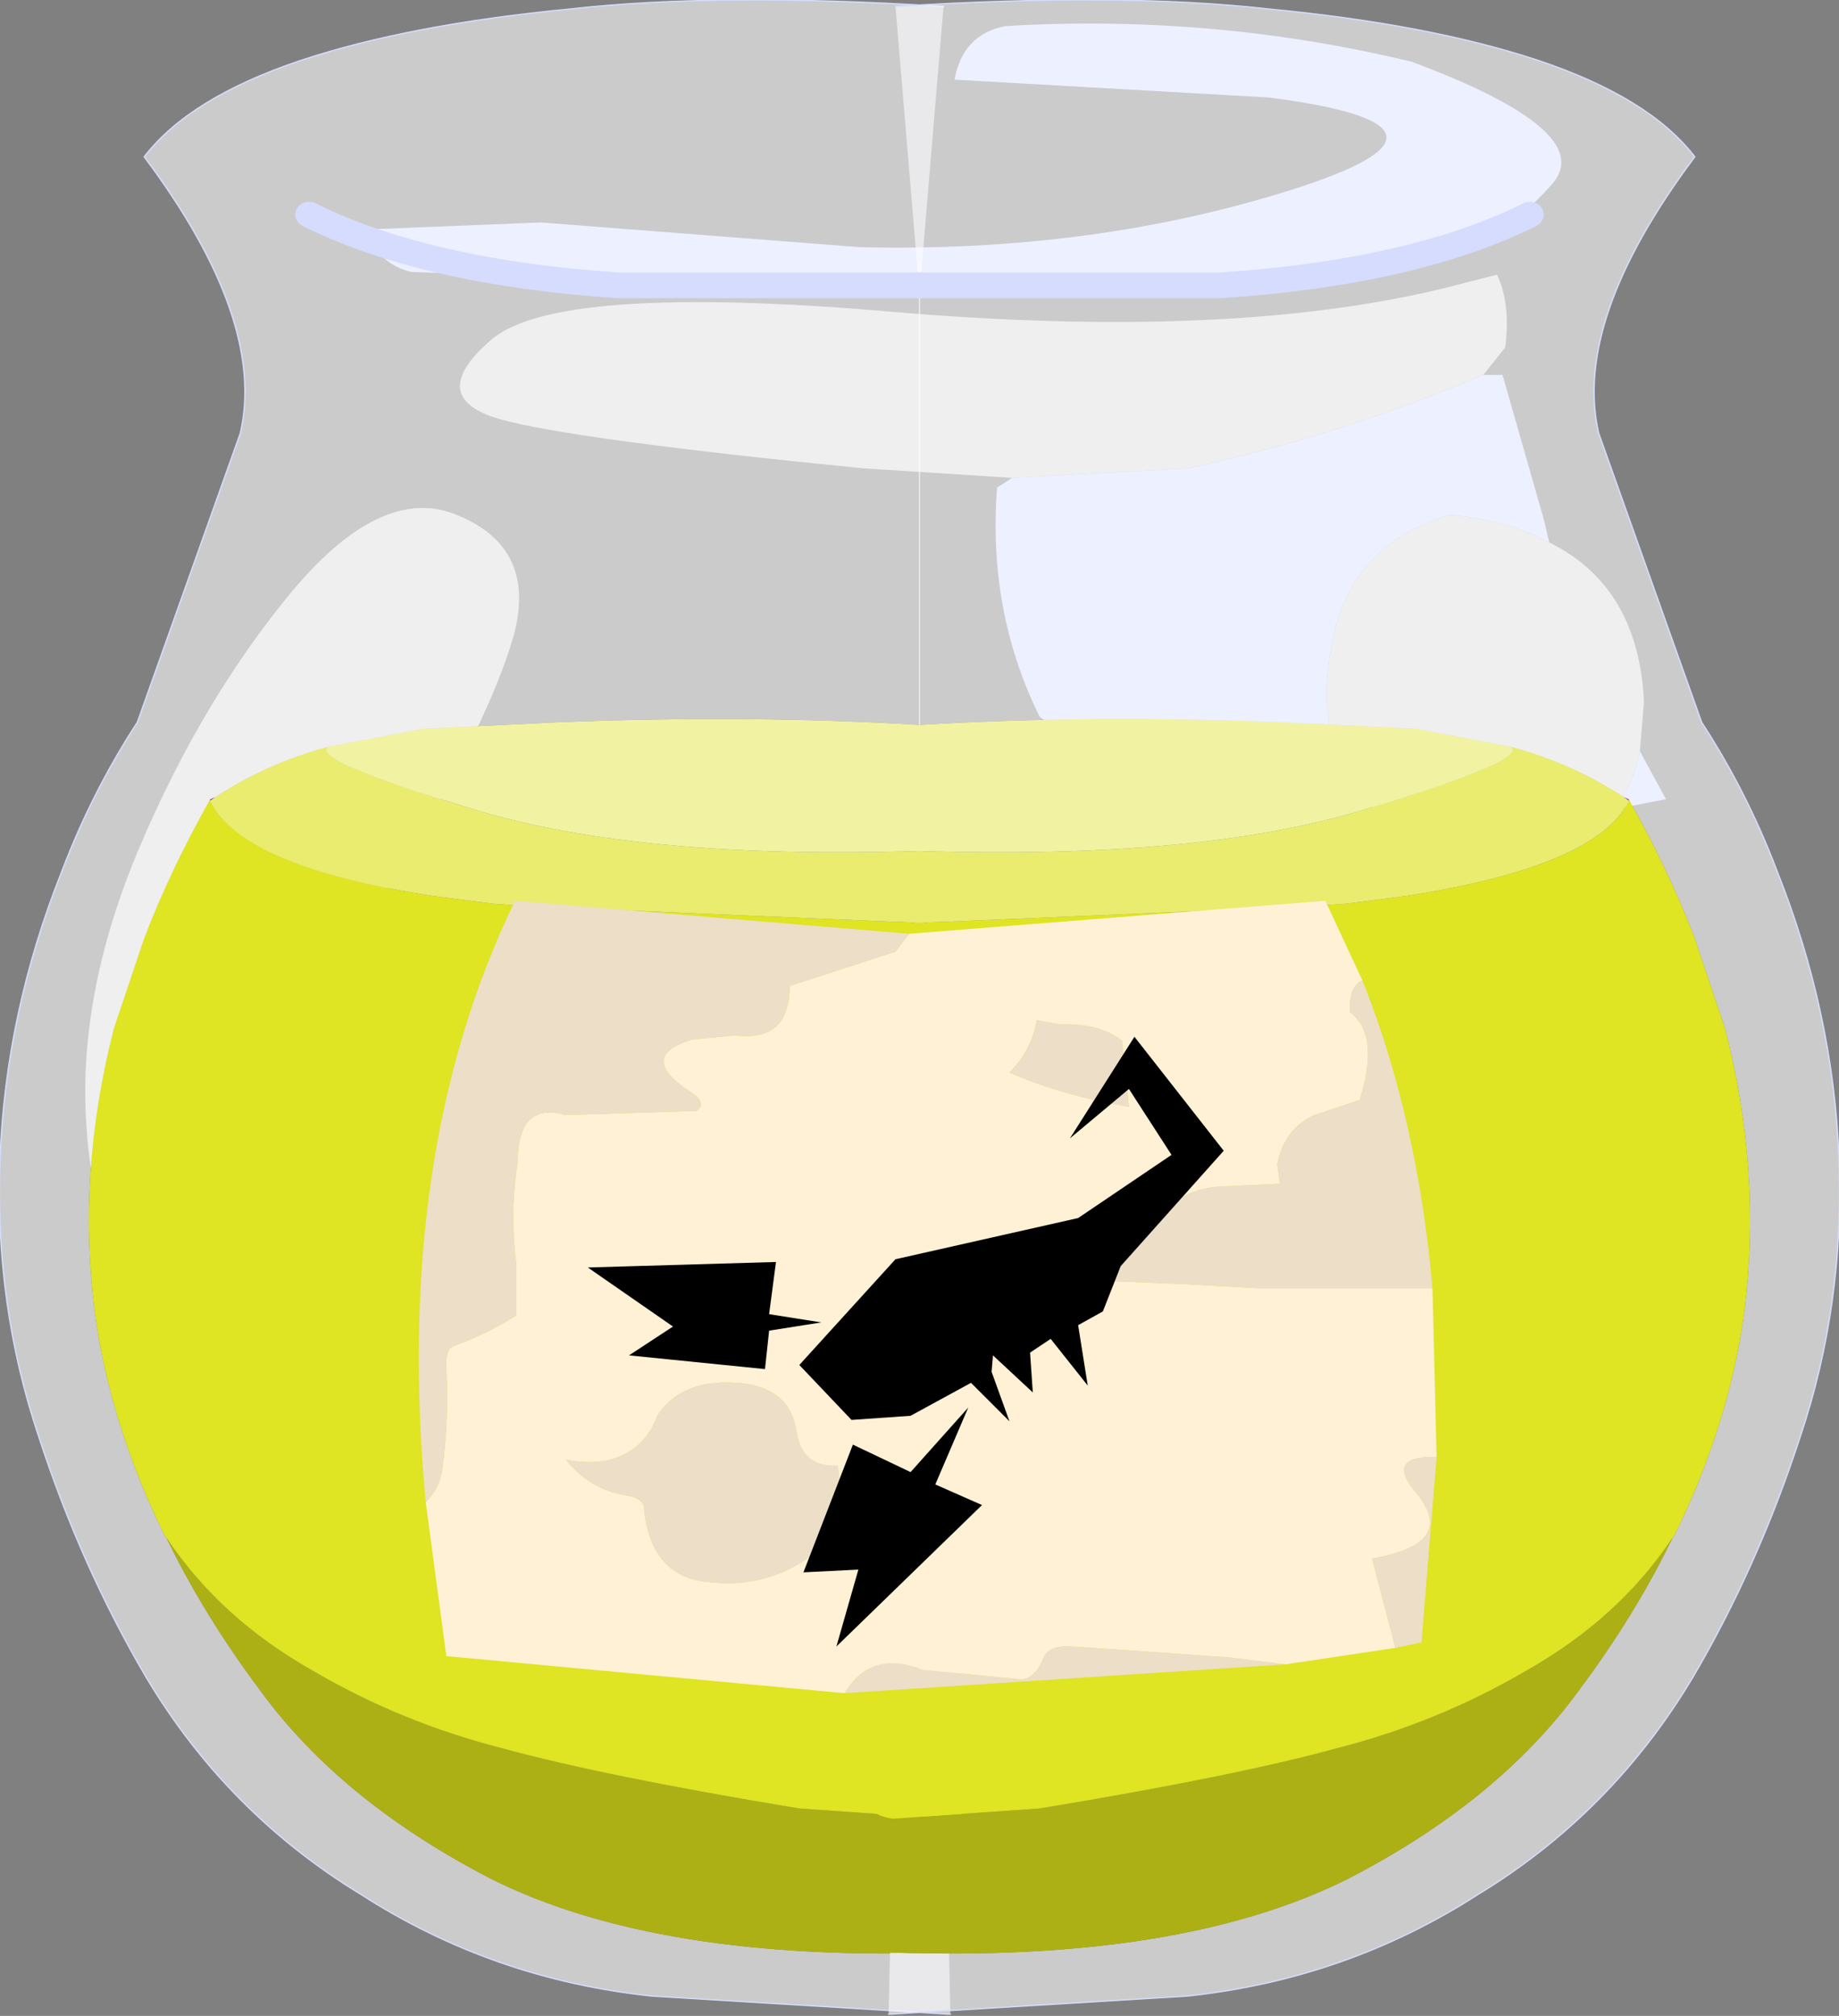 <?xml version="1.0"?>
<svg xmlns="http://www.w3.org/2000/svg" xmlns:xlink="http://www.w3.org/1999/xlink" width="66.95px" height="73.4px"><rect width="100%" height="100%" fill="#808080" stroke="none"/><g transform="matrix(1, 0, 0, 1, -224.75, -110.2)"><use xlink:href="#object-0" width="57.55" height="46.5" transform="matrix(1, 0, 0, 1, 227.85, 111.05)"/><use xlink:href="#object-1" width="35.3" height="78.4" transform="matrix(1, 0, 0, 0.936, 224.75, 110.2)"/><use xlink:href="#object-2" width="35.3" height="78.4" transform="matrix(-1, 0, 0, 0.936, 291.7, 110.2)"/><use xlink:href="#object-3" width="37.05" height="28.85" transform="matrix(1, 0, 0, 1, 240, 143)"/></g><defs><g transform="matrix(1, 0, 0, 1, -227.85, -111.05)" id="object-0"><path fill-rule="evenodd" fill="#ffffff" fill-opacity="0.702" stroke="none" d="M261.6 127.6L256.15 127.25Q245.55 126.2 242.9 125.45Q240.25 124.65 242.6 122.6Q244.95 120.5 257.2 121.55Q269.45 122.6 277.3 120.7L279.25 120.2Q279.75 121.25 279.55 122.85L278.75 123.85Q273.6 126.05 268 127.25L261.6 127.6M281.15 129.95Q284.4 131.55 284.6 135.75L284.45 137.55Q284.25 138.65 283.6 139.55L282.25 140.9Q280.75 142.05 278.85 141.6L278.65 141.6Q274.1 140.4 273.25 137.1Q272.85 135.55 273.25 133.6Q273.9 130 277.55 128.95Q279.7 129.15 281.15 129.95M235.45 131.65Q238.75 127.75 241.5 129Q244.3 130.2 243.45 133.35Q242.55 136.45 239.65 141.2Q236.75 146 235.25 152.3Q233.75 158.6 231 157.35Q228.2 156.1 227.9 151.25Q227.55 146.4 229.85 141Q232.15 135.6 235.45 131.65"/><path fill-rule="evenodd" fill="#d5dcfd" stroke="none" d="M278.75 123.85L279.45 123.85L280.95 129.1L281 129.3L281.15 129.95Q279.7 129.15 277.55 128.95Q273.9 130 273.25 133.6Q272.85 135.55 273.25 137.1L263 136.6L262.6 136.3Q260.7 132.45 261.05 127.95L261.6 127.6L268 127.25Q273.6 126.05 278.75 123.85M284.45 137.55L285.4 139.3L283.85 139.6L283.6 139.55Q284.25 138.65 284.45 137.55M238.2 118.55L244.45 118.3L256.05 119.2Q264.55 119.4 271.8 117.1Q279.05 114.8 270.95 113.75L259.5 113.1Q259.8 111.45 261.35 111.15Q268.9 110.7 276.15 112.45Q282.85 114.95 281.3 116.85Q279.7 118.7 278.75 118.4Q271.1 120.75 262.85 120.2Q256 120.15 249.05 120.45L239.7 120.1Q238.4 119.75 238.2 118.55"/></g><g transform="matrix(1, 0, 0, 1, 1, 0.35)" id="object-1"><path fill-rule="evenodd" fill="#fdfdff" fill-opacity="0.6" stroke="none" d="M32.5 10.75L21.5 10.75Q14.5 10.25 10.25 8Q14.5 10.25 21.5 10.75L32.5 10.75L33.35 -0.1Q25.15 -0.65 19.75 0Q13.9 0.6 9.95 2Q5.9 3.45 4.25 5.75Q8.7 12.1 7.75 16.5L4 27.75Q2.35 30.45 1.25 33.55Q-0.8 39.05 -1 44.75Q-1.2 50.4 0.4 55.5Q1.95 60.6 4.35 64.95Q7.3 70.2 12.15 73.35Q16.95 76.65 22.75 77.3L33.5 78L33.6 78L33.55 75.6Q23 76 16.9 72.75Q11.45 69.75 8.5 65.45Q6.4 62.45 5.05 59.45L5 59.4Q3 55.05 2.45 50.7Q1.8 45.25 3.15 39.65L4.25 36.15Q5.2 33.5 6.65 30.75L6.85 30.65Q8.7 29.35 10.95 28.7L14.4 28L19.25 27.75Q26.25 27.45 32.5 27.85L32.5 10.75"/><path fill-rule="evenodd" fill="#acb015" stroke="none" d="M33.55 75.6Q23 76 16.9 72.75Q11.45 69.75 8.5 65.45Q6.4 62.45 5.05 59.45Q7 62.6 10.4 64.65Q13.6 66.65 17.25 67.65Q21 68.75 28.1 70L33.45 70.4L33.55 75.6"/><path fill-rule="evenodd" fill="#dfe423" stroke="none" d="M5.05 59.45L5 59.4Q3 55.05 2.45 50.7Q1.8 45.25 3.15 39.65L4.25 36.15Q5.2 33.5 6.65 30.75L6.65 30.8Q7.8 33.35 14.75 34.5L16.9 34.8L18.15 34.9L31.35 35.5L32.65 35.55L33.05 52.3L31.75 52.25Q28.7 52.25 27.7 55.25Q26.35 59.4 28.7 62.8Q30.4 65.25 33.35 65.25L33.4 67.85L34.15 69.45Q34.6 70.2 33.45 70.4L28.1 70Q21 68.75 17.25 67.65Q13.6 66.65 10.4 64.65Q7 62.6 5.05 59.45"/><path fill-rule="evenodd" fill="#87129c" stroke="none" d="M6.65 30.75L6.85 30.65L6.65 30.8L6.65 30.75"/><path fill-rule="evenodd" fill="#e9ec6f" stroke="none" d="M6.85 30.65Q8.7 29.35 10.95 28.7Q10.25 29.2 16.3 31.15Q22.3 33.1 32.6 32.75L32.65 35.55L31.35 35.5L18.15 34.9L16.9 34.8L14.75 34.5Q7.8 33.35 6.65 30.8L6.85 30.65"/><path fill-rule="evenodd" fill="#f1f3a3" stroke="none" d="M10.95 28.7L14.4 28L19.25 27.75Q26.25 27.45 32.5 27.85L32.6 32.75Q22.3 33.1 16.3 31.15Q10.25 29.2 10.95 28.7M33.05 53.1L33.35 65.25Q30.4 65.25 28.7 62.8Q26.35 59.4 27.7 55.25Q28.7 52.25 31.75 52.25L33.05 52.3L33.05 53.1"/><path fill-rule="evenodd" fill="#36c568" stroke="none" d="M33.05 52.3Q34.3 52.45 33.05 53.1L33.05 52.3"/><path fill="none" stroke="#d5dcfd" stroke-width="1" stroke-linecap="round" stroke-linejoin="round" d="M10.25 8Q14.5 10.25 21.5 10.75L32.5 10.75"/><path fill="none" stroke="#d5dcfd" stroke-width="0.05" stroke-linecap="round" stroke-linejoin="round" d="M33.35 -0.1Q25.15 -0.65 19.75 0Q13.9 0.6 9.95 2Q5.9 3.45 4.25 5.75Q8.7 12.1 7.75 16.5L4 27.75Q2.35 30.45 1.25 33.55Q-0.8 39.05 -1 44.75Q-1.2 50.4 0.4 55.5Q1.95 60.6 4.35 64.95Q7.3 70.2 12.15 73.35Q16.95 76.65 22.75 77.3L33.5 78L33.6 78"/></g><g transform="matrix(1, 0, 0, 1, 1, 0.35)" id="object-2"><path fill-rule="evenodd" fill="#fdfdff" fill-opacity="0.6" stroke="none" d="M32.5 10.75L21.5 10.75Q14.5 10.25 10.25 8Q14.5 10.25 21.5 10.75L32.5 10.75L33.35 -0.1Q25.15 -0.65 19.75 0Q13.9 0.6 9.95 2Q5.9 3.45 4.25 5.75Q8.7 12.1 7.75 16.5L4 27.75Q2.35 30.45 1.25 33.55Q-0.8 39.05 -1 44.75Q-1.2 50.4 0.4 55.5Q1.95 60.6 4.35 64.95Q7.3 70.2 12.15 73.35Q16.95 76.65 22.75 77.3L33.5 78L33.6 78L33.55 75.6Q23 76 16.9 72.75Q11.45 69.75 8.5 65.45Q6.4 62.45 5.05 59.45L5 59.4Q3 55.05 2.45 50.7Q1.8 45.25 3.15 39.65L4.25 36.15Q5.2 33.5 6.65 30.75L6.85 30.65Q8.7 29.35 10.95 28.7L14.4 28L19.25 27.75Q26.25 27.45 32.5 27.85L32.5 10.75"/><path fill-rule="evenodd" fill="#acb015" stroke="none" d="M33.55 75.6Q23 76 16.9 72.75Q11.45 69.75 8.5 65.45Q6.4 62.45 5.05 59.45Q7 62.6 10.4 64.65Q13.6 66.65 17.25 67.65Q21 68.75 28.1 70L33.45 70.4L33.55 75.6"/><path fill-rule="evenodd" fill="#dfe423" stroke="none" d="M5.05 59.45L5 59.4Q3 55.05 2.45 50.7Q1.8 45.25 3.15 39.65L4.25 36.15Q5.2 33.5 6.65 30.75L6.65 30.8Q7.8 33.35 14.75 34.5L16.9 34.8L18.15 34.9L31.35 35.5L32.65 35.55L33.05 52.3L31.75 52.25Q28.7 52.25 27.7 55.25Q26.35 59.4 28.7 62.8Q30.4 65.25 33.35 65.25L33.4 67.85L34.15 69.45Q34.6 70.2 33.45 70.4L28.1 70Q21 68.75 17.25 67.65Q13.6 66.65 10.4 64.65Q7 62.6 5.05 59.45"/><path fill-rule="evenodd" fill="#87129c" stroke="none" d="M6.65 30.75L6.85 30.65L6.65 30.8L6.65 30.75"/><path fill-rule="evenodd" fill="#e9ec6f" stroke="none" d="M6.85 30.65Q8.7 29.35 10.95 28.7Q10.25 29.2 16.3 31.15Q22.3 33.1 32.6 32.75L32.65 35.55L31.35 35.5L18.15 34.9L16.9 34.8L14.75 34.5Q7.8 33.35 6.65 30.8L6.85 30.65"/><path fill-rule="evenodd" fill="#f1f3a3" stroke="none" d="M10.95 28.7L14.4 28L19.25 27.75Q26.25 27.45 32.5 27.85L32.6 32.75Q22.3 33.1 16.3 31.15Q10.25 29.2 10.95 28.7M33.05 53.1L33.35 65.25Q30.4 65.25 28.7 62.8Q26.35 59.4 27.7 55.25Q28.7 52.25 31.75 52.25L33.05 52.3L33.05 53.1"/><path fill-rule="evenodd" fill="#36c568" stroke="none" d="M33.05 52.3Q34.3 52.45 33.05 53.1L33.05 52.3"/><path fill="none" stroke="#d5dcfd" stroke-width="1" stroke-linecap="round" stroke-linejoin="round" d="M10.25 8Q14.5 10.25 21.5 10.75L32.5 10.75"/><path fill="none" stroke="#d5dcfd" stroke-width="0.05" stroke-linecap="round" stroke-linejoin="round" d="M33.35 -0.1Q25.15 -0.65 19.75 0Q13.9 0.6 9.95 2Q5.9 3.45 4.25 5.75Q8.7 12.1 7.75 16.5L4 27.75Q2.35 30.45 1.25 33.55Q-0.8 39.05 -1 44.75Q-1.2 50.4 0.4 55.5Q1.95 60.6 4.35 64.95Q7.3 70.2 12.15 73.35Q16.95 76.65 22.75 77.3L33.5 78L33.6 78"/></g><g transform="matrix(1, 0, 0, 1, -240, -143)" id="object-3"><path fill-rule="evenodd" fill="#fff1d5" stroke="none" d="M274.35 145.9Q273.85 146.1 273.9 147.05Q275 147.9 274.25 150.25L272.6 150.8Q271.5 151.3 271.25 152.6L271.35 153.3L269.25 153.4Q267.8 153.45 266.75 154.6L266.3 155.15L265.8 155.8Q265.45 156.3 265.25 156.85L267.75 156.95L270.5 157.1L273.25 157.1L276.9 157.1L277.05 163.25Q275.15 163.2 276.3 164.55Q277.85 166.4 274.7 166.95L275.55 170.2L271.55 170.8L269.5 170.55L266 170.3L263.75 170.15Q262.95 170.1 262.75 170.55Q262.45 171.3 261.95 171.35L258.35 171Q256.45 170.25 255.5 171.85L241 170.5L240.25 164.9Q240.75 164.4 240.85 163.7Q241.1 161.9 241 160Q240.95 159.3 241.3 159.2Q242.4 158.8 243.55 158.1L243.55 156.25Q243.3 154.35 243.6 152.5Q243.6 150.3 245.35 150.8L250.1 150.65Q250.55 150.35 249.8 149.9Q247.95 148.65 249.95 148.05L251.5 147.9Q253.5 148.15 253.5 146.1L257.35 144.85L257.85 144.2L273 143L274.35 145.9M262.5 147.35Q262.3 148.45 261.5 149.25Q263.45 150.1 265.85 150.5L265.6 148.1Q264.8 147.45 263.35 147.5L262.5 147.35M248.45 162.25Q247.5 163.75 245.35 163.35Q246.25 164.45 247.55 164.65Q248.2 164.75 248.2 165.15Q248.45 167.6 250.5 167.8Q252.5 168.05 254.15 166.95Q255.65 166 255.25 163.55Q253.95 163.65 253.75 162.3Q253.5 160.7 251.6 160.55Q249.5 160.4 248.65 161.8L248.65 161.85L248.45 162.25"/><path fill-rule="evenodd" fill="#eddec7" stroke="none" d="M276.9 157.1L273.25 157.1L270.5 157.1L267.75 156.95L265.25 156.85Q265.45 156.3 265.8 155.8L266.3 155.15L266.75 154.6Q267.8 153.45 269.25 153.4L271.35 153.3L271.25 152.6Q271.5 151.3 272.6 150.8L274.25 150.25Q275 147.9 273.9 147.05Q273.85 146.1 274.35 145.9Q276.35 150.9 276.9 157.1M257.85 144.2L257.35 144.85L253.5 146.1Q253.5 148.15 251.5 147.9L249.95 148.05Q247.95 148.65 249.8 149.9Q250.55 150.35 250.1 150.65L245.35 150.8Q243.6 150.3 243.6 152.5Q243.3 154.35 243.55 156.25L243.55 158.1Q242.4 158.8 241.3 159.2Q240.95 159.3 241 160Q241.1 161.9 240.85 163.7Q240.75 164.4 240.25 164.9Q239.05 152.15 243.5 143L257.85 144.2M255.5 171.85Q256.45 170.25 258.35 171L261.95 171.35Q262.45 171.3 262.75 170.55Q262.95 170.1 263.75 170.15L266 170.3L269.5 170.55L271.55 170.8L255.5 171.85M275.55 170.2L274.7 166.95Q277.85 166.4 276.3 164.55Q275.15 163.2 277.05 163.25L276.5 170L275.55 170.2M262.5 147.35L263.35 147.5Q264.8 147.45 265.6 148.1L265.85 150.5Q263.45 150.1 261.5 149.25Q262.3 148.45 262.5 147.35M248.45 162.25L248.65 161.85L248.65 161.8Q249.5 160.4 251.6 160.55Q253.5 160.7 253.75 162.3Q253.95 163.65 255.25 163.55Q255.65 166 254.15 166.95Q252.5 168.05 250.5 167.8Q248.45 167.6 248.2 165.15Q248.2 164.75 247.55 164.65Q246.25 164.45 245.35 163.35Q247.5 163.75 248.45 162.25"/><path fill-rule="evenodd" fill="#000000" stroke="none" d="M265.85 149.85L263.7 151.65L266.05 147.95L269.3 152.1L265.55 156.3L264.9 157.95L264 158.45L264.35 160.65L263 158.95L262.25 159.45L262.35 160.9L260.9 159.55L260.85 160.15L261.5 161.95L260.1 160.55L257.9 161.75L255.75 161.9L253.85 159.9L257.35 156.05L264 154.55L267.4 152.25L265.85 149.85M254.65 158.35L252.75 158.65L252.6 160.05L247.65 159.55L249.25 158.5L246.15 156.35L253 156.15L252.75 158.05L254.65 158.35M255.8 162.8L257.9 163.8L260 161.45L258.8 164.25L260.5 165L255.2 170.15L256 167.35L254 167.45L255.8 162.8"/></g></defs></svg>
